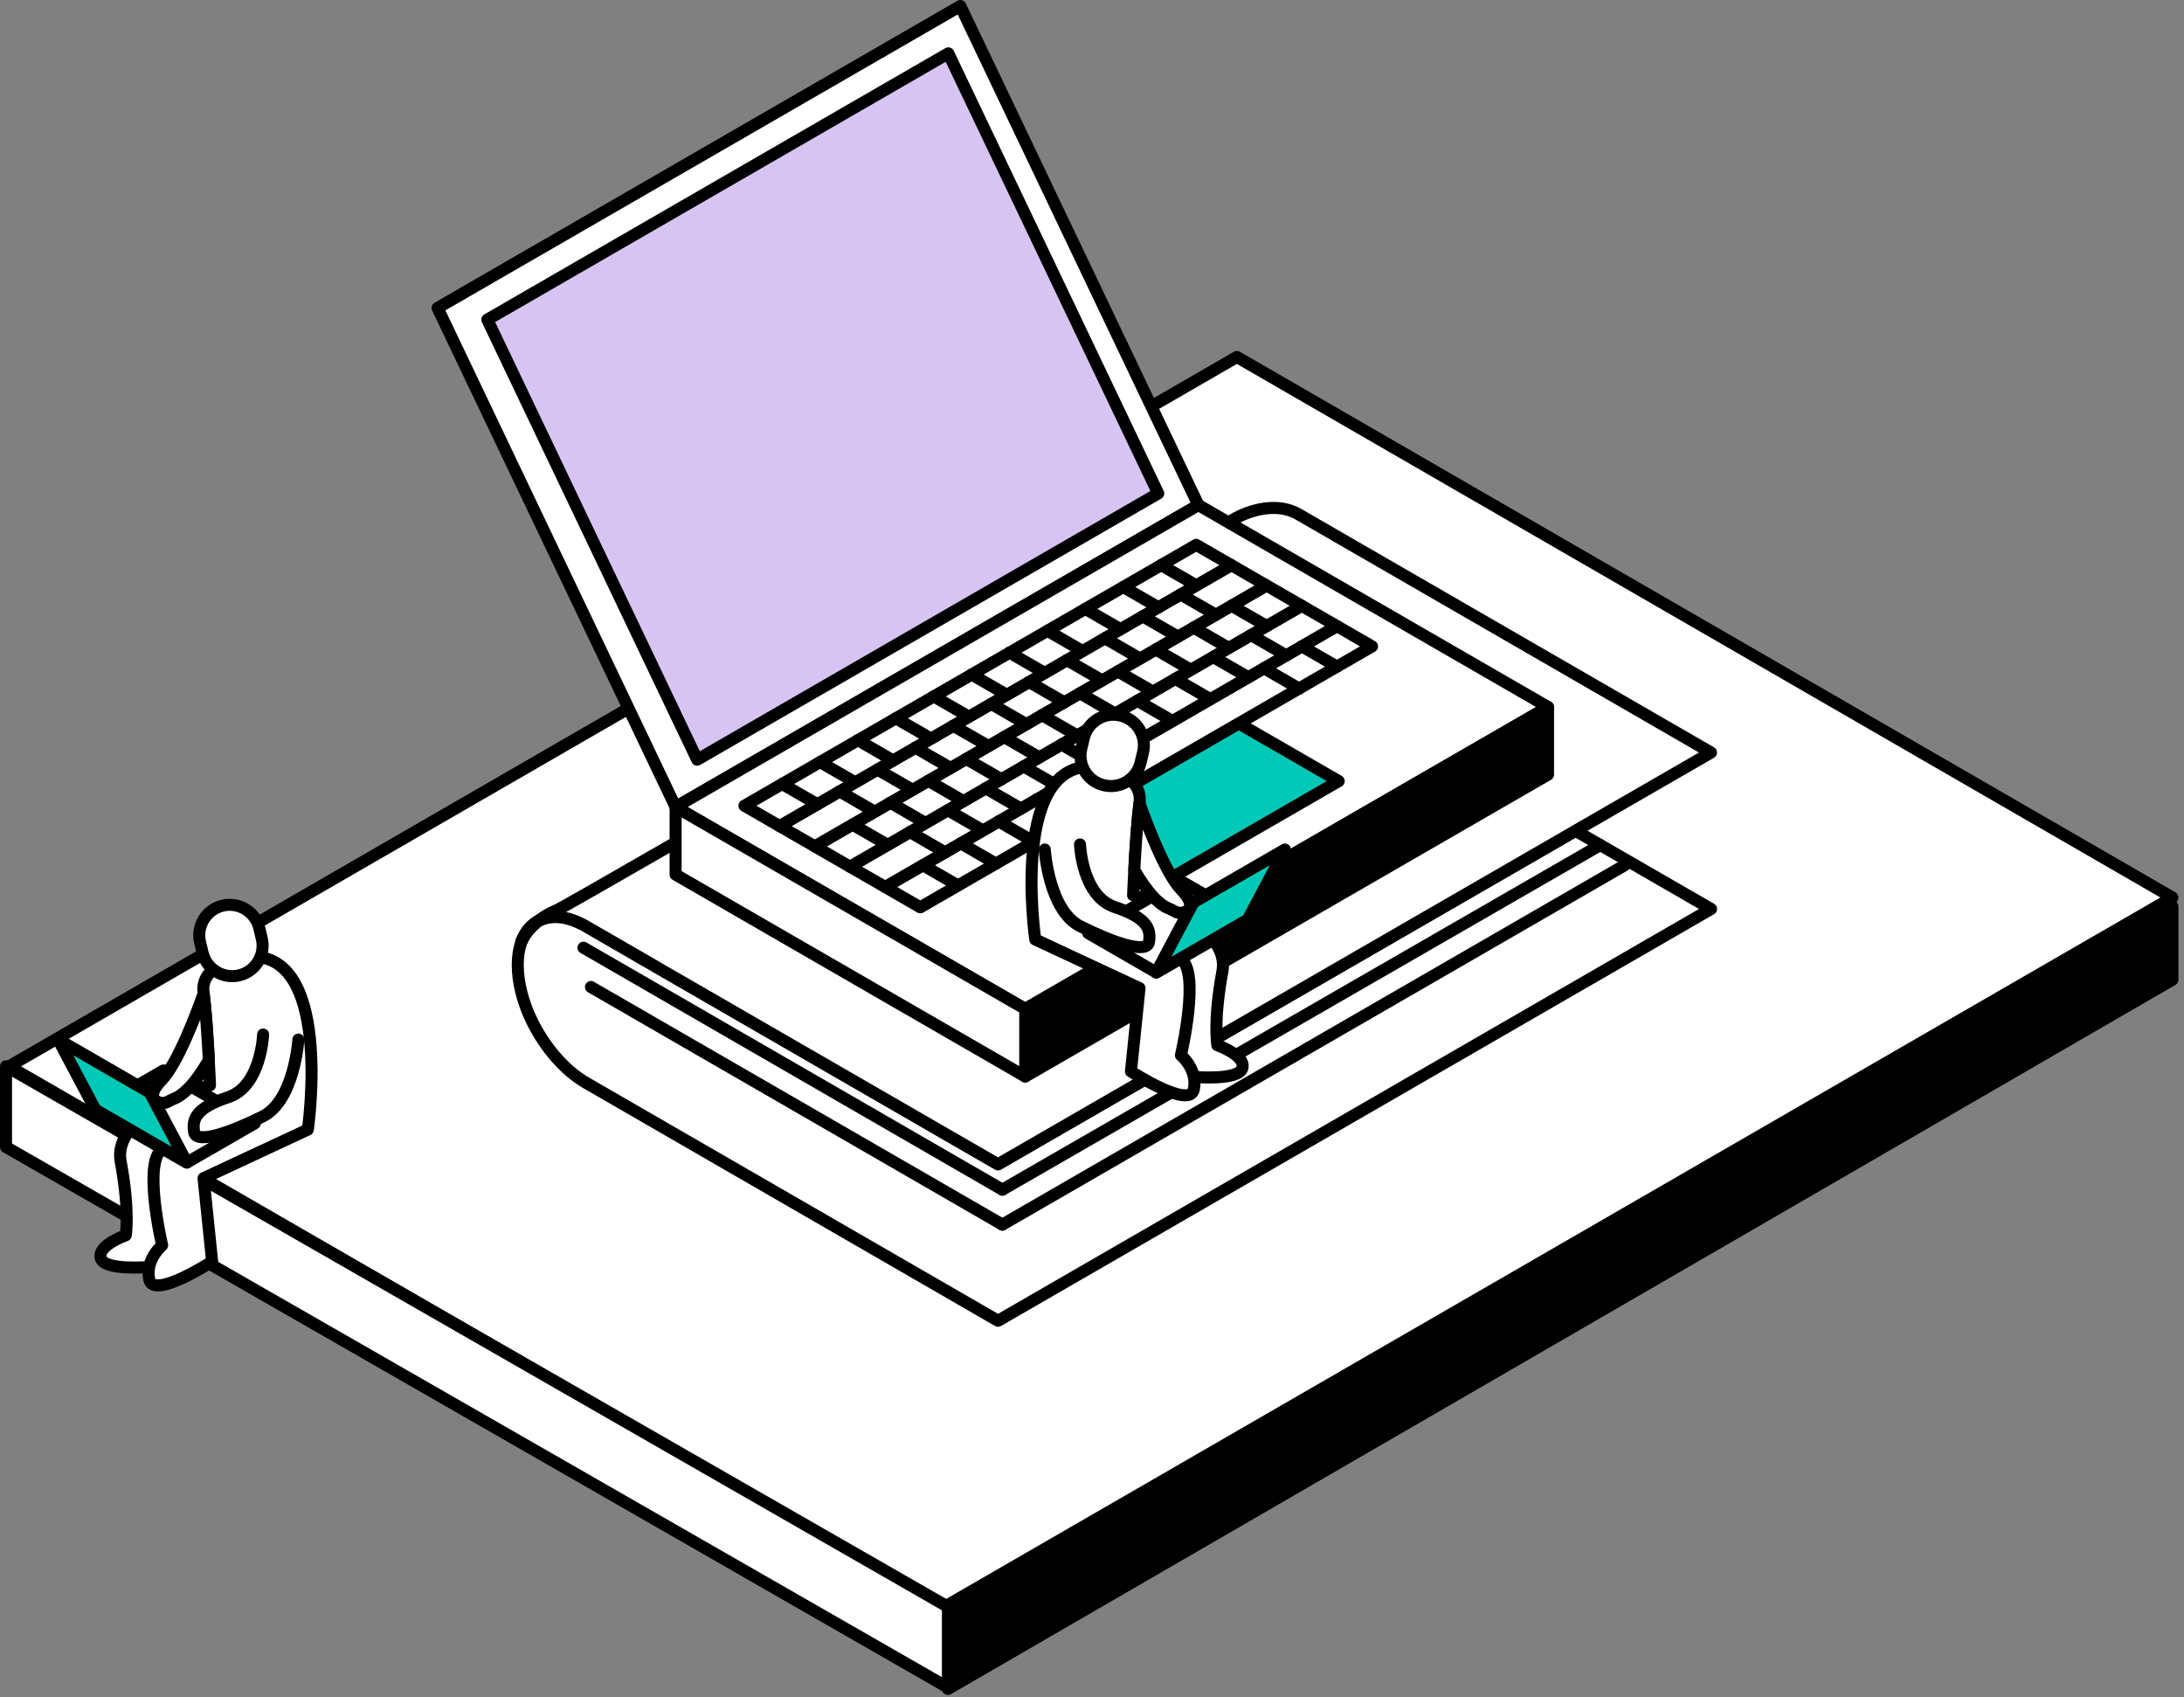 <svg width="363" height="282" viewBox="0 0 363 282" fill="none" xmlns="http://www.w3.org/2000/svg">
<rect x="0" y="0" width="363" height="282" fill="#808080" stroke="none"/>
<path d="M205.58 59.316L1.498 177.189L156.994 266.993L361.076 149.132L205.58 59.316Z" fill="white" stroke="black" stroke-width="2" stroke-linecap="round" stroke-linejoin="round"/>
<path d="M157.553 280.641V268.047L361.076 150.602V162.79L157.553 280.641Z" fill="black" stroke="black" stroke-width="2" stroke-linecap="round" stroke-linejoin="round"/>
<path d="M157.553 266.993V280.403L1 190.592V177.182L157.553 266.993Z" fill="white" stroke="black" stroke-width="2" stroke-linecap="round" stroke-linejoin="round"/>
<path d="M86.054 160.36C86.054 161.792 86.259 163.279 86.631 164.783C87.233 167.22 88.285 169.689 89.662 171.944C91.688 175.276 94.402 178.172 97.385 179.905C97.393 179.905 97.393 179.913 97.393 179.913L165.88 219.462L284.393 151.038L261.872 138.045L165.88 193.46L109.144 160.708V160.7L97.393 153.91C97.274 153.847 97.164 153.784 97.053 153.721C94.038 152.083 91.316 151.964 89.338 153.119C87.707 154.417 87.011 155.699 86.75 156.276V156.284C86.718 156.364 86.687 156.435 86.655 156.514C86.647 156.538 86.639 156.569 86.623 156.593C86.251 157.661 86.054 158.927 86.054 160.36Z" fill="white" stroke="black" stroke-width="2" stroke-linecap="round" stroke-linejoin="round"/>
<path d="M86.75 156.269C87.003 155.691 87.707 154.417 89.338 153.111C88.198 153.768 87.312 154.836 86.75 156.269Z" fill="white" stroke="black" stroke-width="2" stroke-linecap="round" stroke-linejoin="round"/>
<path d="M86.656 156.505C86.687 156.425 86.711 156.354 86.751 156.275C86.703 156.37 86.672 156.449 86.656 156.505Z" fill="white" stroke="black" stroke-width="2" stroke-linecap="round" stroke-linejoin="round"/>
<path d="M86.75 156.269C87.003 155.691 87.707 154.417 89.338 153.111C88.198 153.768 87.312 154.836 86.75 156.269Z" fill="white" stroke="black" stroke-width="2" stroke-linecap="round" stroke-linejoin="round"/>
<path d="M269.984 143.797L166.608 203.485L269.984 143.797Z" fill="white"/>
<path d="M269.984 143.797L166.608 203.485" stroke="black" stroke-width="2" stroke-linecap="round" stroke-linejoin="round"/>
<path d="M265.96 140.428L166.608 197.678L265.96 140.428Z" fill="white"/>
<path d="M265.96 140.428L166.608 197.678" stroke="black" stroke-width="2" stroke-linecap="round" stroke-linejoin="round"/>
<path d="M98.224 164V164.008L166.608 203.486" fill="white"/>
<path d="M98.224 164V164.008L166.608 203.486" stroke="black" stroke-width="2" stroke-linecap="round" stroke-linejoin="round"/>
<path d="M96.981 157.473L166.608 197.679L96.981 157.473Z" fill="white"/>
<path d="M96.981 157.473L166.608 197.679" stroke="black" stroke-width="2" stroke-linecap="round" stroke-linejoin="round"/>
<path d="M89.33 153.119C91.308 151.964 94.03 152.083 97.045 153.721C97.164 153.784 97.275 153.847 97.385 153.911L109.136 160.7V160.708L165.872 193.46L261.865 138.045V138.037L284.385 125.044L215.898 85.495C211.032 82.646 205.137 86.239 205.137 86.239C205.137 86.239 94.885 150.231 92.653 151.181C91.253 151.766 90.169 152.447 89.33 153.119Z" fill="white" stroke="black" stroke-width="2" stroke-linecap="round" stroke-linejoin="round"/>
<path d="M112.292 134.097L199.185 83.928L159.62 1L72.728 51.168L112.292 134.097Z" fill="white" stroke="black" stroke-width="2" stroke-linecap="round" stroke-linejoin="round"/>
<path d="M115.878 126.233L192.507 81.991L157.619 8.867L80.997 53.109L115.878 126.233Z" fill="#D8C4F2" stroke="black" stroke-width="2" stroke-linecap="round" stroke-linejoin="round"/>
<path d="M170.405 167.647L257.298 117.479L199.185 83.928L112.292 134.096L170.405 167.647Z" fill="white" stroke="black" stroke-width="2" stroke-linecap="round" stroke-linejoin="round"/>
<path d="M191.73 147.556L222.504 129.792L205.887 120.201L175.121 137.966L191.73 147.556Z" fill="#00CAB7" stroke="black" stroke-width="2" stroke-linecap="round" stroke-linejoin="round"/>
<path d="M152.958 150.759L228.044 107.404L222.205 104.033L147.118 147.381L152.958 150.759Z" fill="white" stroke="black" stroke-width="2" stroke-linecap="round" stroke-linejoin="round"/>
<path d="M147.117 147.381L222.204 104.033L216.356 100.654L141.27 144.01L147.117 147.381Z" fill="white" stroke="black" stroke-width="2" stroke-linecap="round" stroke-linejoin="round"/>
<path d="M141.27 144.011L216.356 100.656L210.508 97.285L135.422 140.633L141.27 144.011Z" fill="white" stroke="black" stroke-width="2" stroke-linecap="round" stroke-linejoin="round"/>
<path d="M135.422 140.631L210.508 97.283L204.661 93.904L129.574 137.26L135.422 140.631Z" fill="white" stroke="black" stroke-width="2" stroke-linecap="round" stroke-linejoin="round"/>
<path d="M129.574 137.261L204.661 93.906L198.821 90.535L123.734 133.883L129.574 137.261Z" fill="white" stroke="black" stroke-width="2" stroke-linecap="round" stroke-linejoin="round"/>
<path d="M222.219 110.767L216.371 107.396L222.219 110.767Z" fill="white"/>
<path d="M222.219 110.767L216.371 107.396" stroke="black" stroke-width="2" stroke-linecap="round" stroke-linejoin="round"/>
<path d="M215.921 114.41L210.073 111.031L215.921 114.41Z" fill="white"/>
<path d="M215.921 114.41L210.073 111.031" stroke="black" stroke-width="2" stroke-linecap="round" stroke-linejoin="round"/>
<path d="M178.129 136.222L172.281 132.852L178.129 136.222Z" fill="white"/>
<path d="M178.129 136.222L172.281 132.852" stroke="black" stroke-width="2" stroke-linecap="round" stroke-linejoin="round"/>
<path d="M171.83 139.863L165.982 136.484L171.83 139.863Z" fill="white"/>
<path d="M171.83 139.863L165.982 136.484" stroke="black" stroke-width="2" stroke-linecap="round" stroke-linejoin="round"/>
<path d="M165.531 143.504L159.684 140.125L165.531 143.504Z" fill="white"/>
<path d="M165.531 143.504L159.684 140.125" stroke="black" stroke-width="2" stroke-linecap="round" stroke-linejoin="round"/>
<path d="M159.232 147.135L153.385 143.764L159.232 147.135Z" fill="white"/>
<path d="M159.232 147.135L153.385 143.764" stroke="black" stroke-width="2" stroke-linecap="round" stroke-linejoin="round"/>
<path d="M210.533 104.019L204.686 100.648L210.533 104.019Z" fill="white"/>
<path d="M210.533 104.019L204.686 100.648" stroke="black" stroke-width="2" stroke-linecap="round" stroke-linejoin="round"/>
<path d="M204.233 107.662L198.386 104.283L204.233 107.662Z" fill="white"/>
<path d="M204.233 107.662L198.386 104.283" stroke="black" stroke-width="2" stroke-linecap="round" stroke-linejoin="round"/>
<path d="M197.935 111.293L192.087 107.922L197.935 111.293Z" fill="white"/>
<path d="M197.935 111.293L192.087 107.922" stroke="black" stroke-width="2" stroke-linecap="round" stroke-linejoin="round"/>
<path d="M191.636 114.931L185.788 111.561L191.636 114.931Z" fill="white"/>
<path d="M191.636 114.931L185.788 111.561" stroke="black" stroke-width="2" stroke-linecap="round" stroke-linejoin="round"/>
<path d="M185.337 118.57L179.489 115.191L185.337 118.57Z" fill="white"/>
<path d="M185.337 118.57L179.489 115.191" stroke="black" stroke-width="2" stroke-linecap="round" stroke-linejoin="round"/>
<path d="M179.03 122.205L173.19 118.834L179.03 122.205Z" fill="white"/>
<path d="M179.03 122.205L173.19 118.834" stroke="black" stroke-width="2" stroke-linecap="round" stroke-linejoin="round"/>
<path d="M172.731 125.842L166.892 122.463L172.731 125.842Z" fill="white"/>
<path d="M172.731 125.842L166.892 122.463" stroke="black" stroke-width="2" stroke-linecap="round" stroke-linejoin="round"/>
<path d="M166.434 129.474L160.594 126.104L166.434 129.474Z" fill="white"/>
<path d="M166.434 129.474L160.594 126.104" stroke="black" stroke-width="2" stroke-linecap="round" stroke-linejoin="round"/>
<path d="M160.135 133.115L154.295 129.736L160.135 133.115Z" fill="white"/>
<path d="M160.135 133.115L154.295 129.736" stroke="black" stroke-width="2" stroke-linecap="round" stroke-linejoin="round"/>
<path d="M153.836 136.756L147.996 133.377L153.836 136.756Z" fill="white"/>
<path d="M153.836 136.756L147.996 133.377" stroke="black" stroke-width="2" stroke-linecap="round" stroke-linejoin="round"/>
<path d="M147.537 140.387L141.697 137.016L147.537 140.387Z" fill="white"/>
<path d="M147.537 140.387L141.697 137.016" stroke="black" stroke-width="2" stroke-linecap="round" stroke-linejoin="round"/>
<path d="M198.837 97.269L192.989 93.898L198.837 97.269Z" fill="white"/>
<path d="M198.837 97.269L192.989 93.898" stroke="black" stroke-width="2" stroke-linecap="round" stroke-linejoin="round"/>
<path d="M192.537 100.912L186.689 97.533L192.537 100.912Z" fill="white"/>
<path d="M192.537 100.912L186.689 97.533" stroke="black" stroke-width="2" stroke-linecap="round" stroke-linejoin="round"/>
<path d="M186.238 104.543L180.391 101.172L186.238 104.543Z" fill="white"/>
<path d="M186.238 104.543L180.391 101.172" stroke="black" stroke-width="2" stroke-linecap="round" stroke-linejoin="round"/>
<path d="M179.939 108.18L174.092 104.801L179.939 108.18Z" fill="white"/>
<path d="M179.939 108.18L174.092 104.801" stroke="black" stroke-width="2" stroke-linecap="round" stroke-linejoin="round"/>
<path d="M173.641 111.818L167.793 108.439L173.641 111.818Z" fill="white"/>
<path d="M173.641 111.818L167.793 108.439" stroke="black" stroke-width="2" stroke-linecap="round" stroke-linejoin="round"/>
<path d="M167.342 115.455L161.494 112.084L167.342 115.455Z" fill="white"/>
<path d="M167.342 115.455L161.494 112.084" stroke="black" stroke-width="2" stroke-linecap="round" stroke-linejoin="round"/>
<path d="M161.043 119.092L155.195 115.713L161.043 119.092Z" fill="white"/>
<path d="M161.043 119.092L155.195 115.713" stroke="black" stroke-width="2" stroke-linecap="round" stroke-linejoin="round"/>
<path d="M154.744 122.724L148.896 119.354L154.744 122.724Z" fill="white"/>
<path d="M154.744 122.724L148.896 119.354" stroke="black" stroke-width="2" stroke-linecap="round" stroke-linejoin="round"/>
<path d="M148.446 126.365L142.599 122.986L148.446 126.365Z" fill="white"/>
<path d="M148.446 126.365L142.599 122.986" stroke="black" stroke-width="2" stroke-linecap="round" stroke-linejoin="round"/>
<path d="M142.148 129.996L136.3 126.625L142.148 129.996Z" fill="white"/>
<path d="M142.148 129.996L136.3 126.625" stroke="black" stroke-width="2" stroke-linecap="round" stroke-linejoin="round"/>
<path d="M135.849 133.637L130.001 130.266L135.849 133.637Z" fill="white"/>
<path d="M135.849 133.637L130.001 130.266" stroke="black" stroke-width="2" stroke-linecap="round" stroke-linejoin="round"/>
<path d="M202.08 102.15L196.232 98.772L202.08 102.15Z" fill="white"/>
<path d="M202.08 102.15L196.232 98.772" stroke="black" stroke-width="2" stroke-linecap="round" stroke-linejoin="round"/>
<path d="M195.781 105.781L189.934 102.41L195.781 105.781Z" fill="white"/>
<path d="M195.781 105.781L189.934 102.41" stroke="black" stroke-width="2" stroke-linecap="round" stroke-linejoin="round"/>
<path d="M189.482 109.424L183.635 106.045L189.482 109.424Z" fill="white"/>
<path d="M189.482 109.424L183.635 106.045" stroke="black" stroke-width="2" stroke-linecap="round" stroke-linejoin="round"/>
<path d="M183.184 113.055L177.336 109.684L183.184 113.055Z" fill="white"/>
<path d="M183.184 113.055L177.336 109.684" stroke="black" stroke-width="2" stroke-linecap="round" stroke-linejoin="round"/>
<path d="M176.885 116.693L171.037 113.314L176.885 116.693Z" fill="white"/>
<path d="M176.885 116.693L171.037 113.314" stroke="black" stroke-width="2" stroke-linecap="round" stroke-linejoin="round"/>
<path d="M170.586 120.328L164.738 116.957L170.586 120.328Z" fill="white"/>
<path d="M170.586 120.328L164.738 116.957" stroke="black" stroke-width="2" stroke-linecap="round" stroke-linejoin="round"/>
<path d="M164.288 123.967L158.44 120.596L164.288 123.967Z" fill="white"/>
<path d="M164.288 123.967L158.44 120.596" stroke="black" stroke-width="2" stroke-linecap="round" stroke-linejoin="round"/>
<path d="M157.989 127.605L152.142 124.227L157.989 127.605Z" fill="white"/>
<path d="M157.989 127.605L152.142 124.227" stroke="black" stroke-width="2" stroke-linecap="round" stroke-linejoin="round"/>
<path d="M151.69 131.24L145.843 127.869L151.69 131.24Z" fill="white"/>
<path d="M151.69 131.24L145.843 127.869" stroke="black" stroke-width="2" stroke-linecap="round" stroke-linejoin="round"/>
<path d="M145.392 134.879L139.544 131.5L145.392 134.879Z" fill="white"/>
<path d="M145.392 134.879L139.544 131.5" stroke="black" stroke-width="2" stroke-linecap="round" stroke-linejoin="round"/>
<path d="M213.775 108.9L207.928 105.521L213.775 108.9Z" fill="white"/>
<path d="M213.775 108.9L207.928 105.521" stroke="black" stroke-width="2" stroke-linecap="round" stroke-linejoin="round"/>
<path d="M207.477 112.531L201.629 109.16L207.477 112.531Z" fill="white"/>
<path d="M207.477 112.531L201.629 109.16" stroke="black" stroke-width="2" stroke-linecap="round" stroke-linejoin="round"/>
<path d="M201.178 116.174L195.33 112.795L201.178 116.174Z" fill="white"/>
<path d="M201.178 116.174L195.33 112.795" stroke="black" stroke-width="2" stroke-linecap="round" stroke-linejoin="round"/>
<path d="M194.879 119.805L189.031 116.434L194.879 119.805Z" fill="white"/>
<path d="M194.879 119.805L189.031 116.434" stroke="black" stroke-width="2" stroke-linecap="round" stroke-linejoin="round"/>
<path d="M188.58 123.443L182.732 120.064L188.58 123.443Z" fill="white"/>
<path d="M188.58 123.443L182.732 120.064" stroke="black" stroke-width="2" stroke-linecap="round" stroke-linejoin="round"/>
<path d="M182.273 127.086L176.434 123.707L182.273 127.086Z" fill="white"/>
<path d="M182.273 127.086L176.434 123.707" stroke="black" stroke-width="2" stroke-linecap="round" stroke-linejoin="round"/>
<path d="M175.976 130.717L170.136 127.346L175.976 130.717Z" fill="white"/>
<path d="M175.976 130.717L170.136 127.346" stroke="black" stroke-width="2" stroke-linecap="round" stroke-linejoin="round"/>
<path d="M169.677 134.355L163.837 130.977L169.677 134.355Z" fill="white"/>
<path d="M169.677 134.355L163.837 130.977" stroke="black" stroke-width="2" stroke-linecap="round" stroke-linejoin="round"/>
<path d="M163.378 137.99L157.538 134.619L163.378 137.99Z" fill="white"/>
<path d="M163.378 137.99L157.538 134.619" stroke="black" stroke-width="2" stroke-linecap="round" stroke-linejoin="round"/>
<path d="M157.079 141.629L151.239 138.25L157.079 141.629Z" fill="white"/>
<path d="M157.079 141.629L151.239 138.25" stroke="black" stroke-width="2" stroke-linecap="round" stroke-linejoin="round"/>
<path d="M257.297 117.479V128.707L170.404 178.875V167.647L257.297 117.479Z" fill="black" stroke="black" stroke-width="2" stroke-linecap="round" stroke-linejoin="round"/>
<path d="M170.405 167.649V178.877L112.292 145.326V134.098L170.405 167.649Z" fill="white" stroke="black" stroke-width="2" stroke-linecap="round" stroke-linejoin="round"/>
<path d="M198.426 178.939C198.426 178.939 205.896 179.612 206.49 177.475C207.083 175.339 202.335 173.677 202.335 173.677C202.335 173.677 201.631 169.744 203.166 161.452C204.701 153.159 188.329 148.751 188.329 148.751C188.329 148.751 188.741 138.441 189.398 133.44C190.054 128.439 182.869 127.505 182.869 127.505C167.558 125.131 172.068 156.11 172.068 156.11L189.398 164.189L187.973 178.029C187.973 178.029 197.706 184.36 198.418 181.036C199.131 177.713 196.282 175.339 196.282 175.339C196.282 175.339 199.605 161.214 196.163 159.315C192.721 157.416 186.193 154.686 186.193 154.686" fill="white"/>
<path d="M198.426 178.939C198.426 178.939 205.896 179.612 206.49 177.475C207.083 175.339 202.335 173.677 202.335 173.677C202.335 173.677 201.631 169.744 203.166 161.452C204.701 153.159 188.329 148.751 188.329 148.751C188.329 148.751 188.741 138.441 189.398 133.44C190.054 128.439 182.869 127.505 182.869 127.505C167.558 125.131 172.068 156.11 172.068 156.11L189.398 164.189L187.973 178.029C187.973 178.029 197.706 184.36 198.418 181.036C199.131 177.713 196.282 175.339 196.282 175.339C196.282 175.339 199.605 161.214 196.163 159.315C192.721 157.416 186.193 154.686 186.193 154.686" stroke="black" stroke-width="2" stroke-linecap="round" stroke-linejoin="round"/>
<path d="M192.183 161.585L207.383 152.809L196.084 146.289L180.883 155.065L192.183 161.585Z" fill="white" stroke="black" stroke-width="2" stroke-linecap="round" stroke-linejoin="round"/>
<path d="M192.184 161.586L207.384 152.81L213.565 141.162L198.364 149.938L192.184 161.586Z" fill="#00CAB7" stroke="black" stroke-width="2" stroke-linecap="round" stroke-linejoin="round"/>
<path d="M173.65 141.159C173.65 141.159 174.283 151.288 179.585 153.931C184.887 156.574 190.663 158.631 190.98 156.495C191.296 154.358 190.742 152.538 185.282 150.718C179.823 148.898 179.506 140.312 179.506 140.312" fill="white"/>
<path d="M173.65 141.159C173.65 141.159 174.283 151.288 179.585 153.931C184.887 156.574 190.663 158.631 190.98 156.495C191.296 154.358 190.742 152.538 185.282 150.718C179.823 148.898 179.506 140.312 179.506 140.312" stroke="black" stroke-width="2" stroke-linecap="round" stroke-linejoin="round"/>
<path d="M195.673 151.637C195.016 151.297 194.367 150.988 193.734 150.711C192.531 149.991 190.901 148.638 188.527 144.563C188.709 141.144 189.01 136.42 189.39 133.484C190.561 136.776 193.71 145.164 196.361 147.878C199.202 150.774 197.232 151.914 195.673 151.637Z" fill="white" stroke="black" stroke-width="2" stroke-linecap="round" stroke-linejoin="round"/>
<path d="M183.479 130.478C186.193 131.127 188.923 129.449 189.572 126.727L189.984 124.994C190.632 122.28 188.955 119.55 186.233 118.901C183.519 118.252 180.789 119.93 180.14 122.652L179.728 124.385C179.079 127.107 180.757 129.837 183.479 130.478Z" fill="white" stroke="black" stroke-width="2" stroke-linecap="round" stroke-linejoin="round"/>
<path d="M24.805 210.523C24.805 210.523 17.335 211.196 16.742 209.059C16.148 206.923 20.896 205.261 20.896 205.261C20.896 205.261 21.6 201.328 20.065 193.036C18.53 184.743 34.902 180.335 34.902 180.335C34.902 180.335 34.491 170.025 33.834 165.024C33.177 160.022 40.362 159.089 40.362 159.089C55.674 156.715 51.163 187.694 51.163 187.694L33.834 195.773L35.258 209.613C35.258 209.613 25.525 215.944 24.813 212.62C24.101 209.297 26.95 206.923 26.95 206.923C26.95 206.923 23.626 192.798 27.068 190.899C30.51 189 37.039 186.27 37.039 186.27" fill="white"/>
<path d="M24.805 210.523C24.805 210.523 17.335 211.196 16.742 209.059C16.148 206.923 20.896 205.261 20.896 205.261C20.896 205.261 21.6 201.328 20.065 193.036C18.53 184.743 34.902 180.335 34.902 180.335C34.902 180.335 34.491 170.025 33.834 165.024C33.177 160.022 40.362 159.089 40.362 159.089C55.674 156.715 51.163 187.694 51.163 187.694L33.834 195.773L35.258 209.613C35.258 209.613 25.525 215.944 24.813 212.62C24.101 209.297 26.95 206.923 26.95 206.923C26.95 206.923 23.626 192.798 27.068 190.899C30.51 189 37.039 186.27 37.039 186.27" stroke="black" stroke-width="2" stroke-linecap="round" stroke-linejoin="round"/>
<path d="M31.057 193.169L15.856 184.393L27.156 177.873L42.357 186.649L31.057 193.169Z" fill="white" stroke="black" stroke-width="2" stroke-linecap="round" stroke-linejoin="round"/>
<path d="M31.057 193.17L15.856 184.394L9.676 172.746L24.877 181.522L31.057 193.17Z" fill="#00CAB7" stroke="black" stroke-width="2" stroke-linecap="round" stroke-linejoin="round"/>
<path d="M49.589 172.743C49.589 172.743 48.956 182.872 43.654 185.515C38.352 188.158 32.576 190.215 32.259 188.079C31.943 185.942 32.497 184.122 37.956 182.302C43.416 180.482 43.733 171.896 43.733 171.896" fill="white"/>
<path d="M49.589 172.743C49.589 172.743 48.956 182.872 43.654 185.515C38.352 188.158 32.576 190.215 32.259 188.079C31.943 185.942 32.497 184.122 37.956 182.302C43.416 180.482 43.733 171.896 43.733 171.896" stroke="black" stroke-width="2" stroke-linecap="round" stroke-linejoin="round"/>
<path d="M27.567 183.221C28.224 182.881 28.873 182.572 29.506 182.295C30.708 181.575 32.339 180.222 34.712 176.147C34.53 172.728 34.23 168.004 33.85 165.068C32.679 168.36 29.529 176.748 26.878 179.462C24.038 182.358 26 183.498 27.567 183.221Z" fill="white" stroke="black" stroke-width="2" stroke-linecap="round" stroke-linejoin="round"/>
<path d="M39.761 162.062C37.047 162.711 34.317 161.033 33.668 158.311L33.257 156.578C32.608 153.864 34.285 151.134 37.007 150.485C39.721 149.836 42.452 151.514 43.1 154.236L43.512 155.969C44.153 158.691 42.475 161.421 39.761 162.062Z" fill="white" stroke="black" stroke-width="2" stroke-linecap="round" stroke-linejoin="round"/>
</svg>
